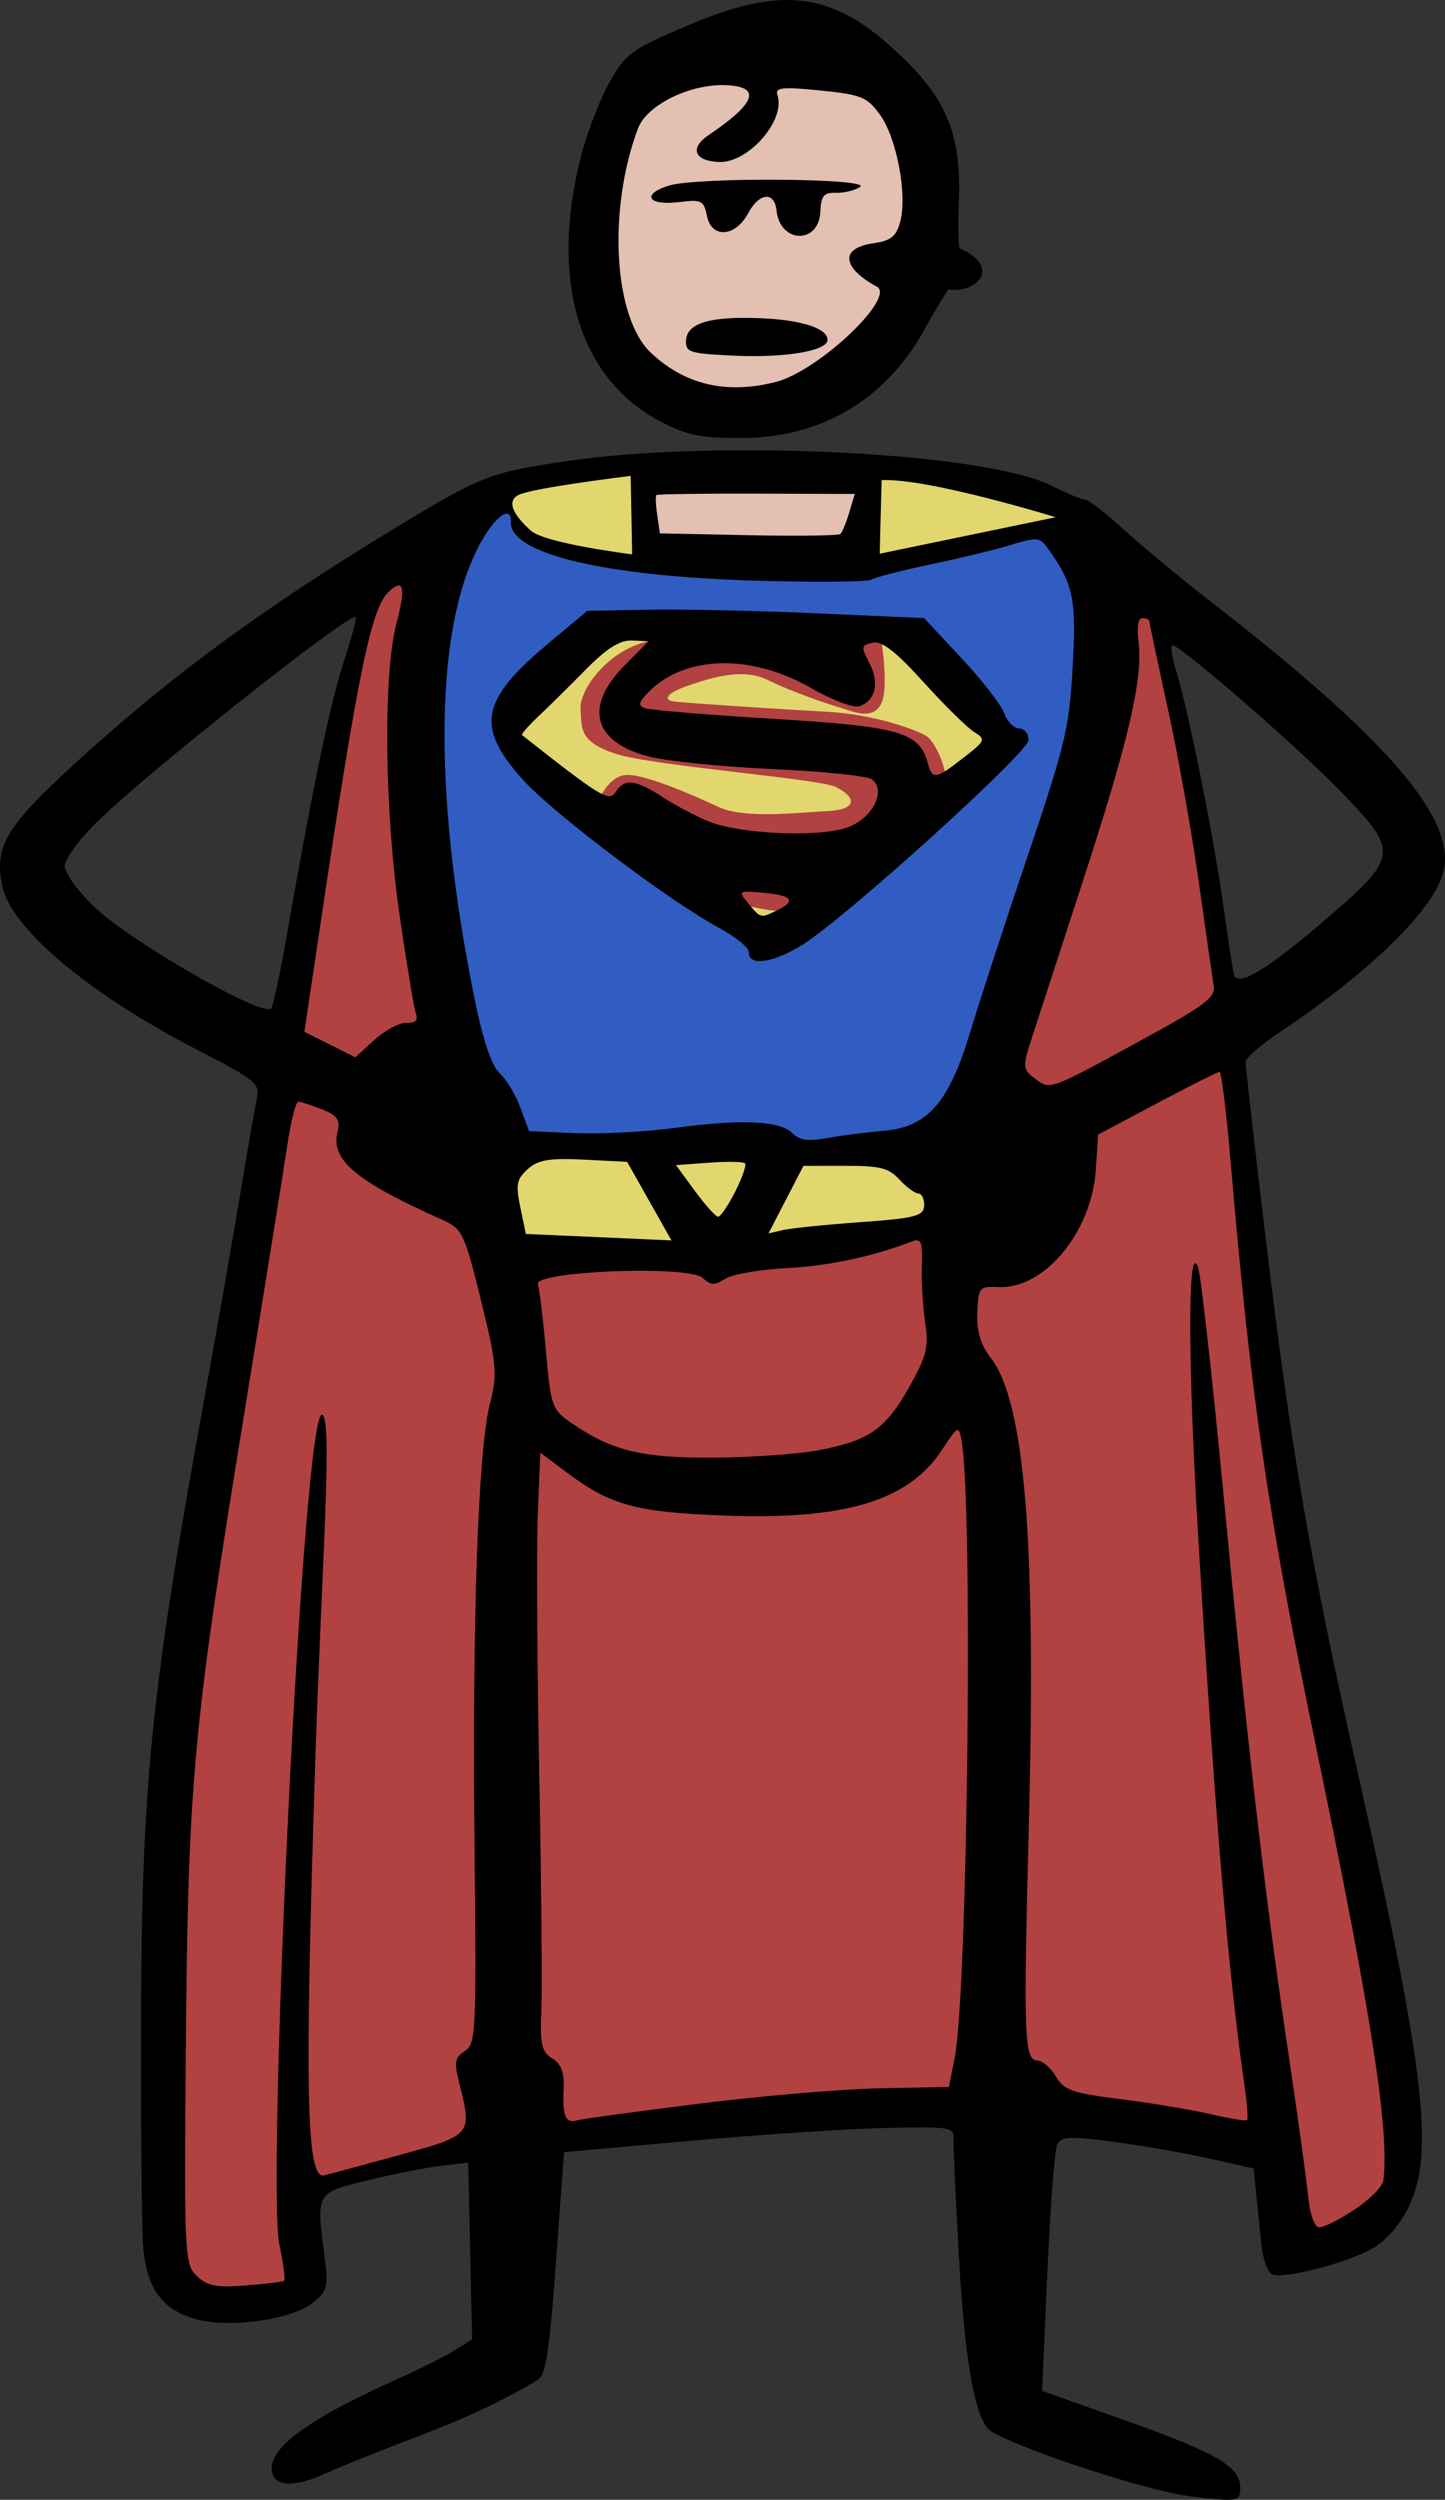 <svg width="230.799mm" height="399.16mm" viewBox="0 0 230.799 399.16" xmlns="http://www.w3.org/2000/svg">
    <rect x="0" y="0" width="230.799" height="399.16" fill="#333333" stroke="none"/>
    <path d="m -4508.207,626.544 c -4.91,-0.01 -10.1,0.825 -14.977,2.568 -14.865,5.312 -10.923,15.072 -14.727,25.096 0,0 -3.04,19.943 13.178,26.755 16.218,6.812 27.18,-2.771 34.22,-11.613 7.04,-8.842 7.766,-22.908 3.863,-32.667 -2.622,-6.557 -11.502,-10.119 -21.556,-10.139 z m -7.253,66.431 c -1.013,0.006 -1.988,0.022 -2.917,0.048 -14.864,0.406 -33.965,3.071 -41.828,6.83 -7.864,3.759 -12.747,10.571 -14.414,16.572 l -12.047,66.068 c 0,0 -10.64,66.323 -15.189,85.913 -4.55,19.59 -5.754,78.043 -5.636,86.796 0.118,8.754 -1.598,26.572 4.756,29.89 6.354,3.318 17.904,-1.465 17.904,-1.465 l 0.294,-15.972 c 0,0 7.413,-2.595 11.648,-3.565 4.236,-0.971 36.946,-6.742 48.967,-7.077 12.021,-0.335 47.865,-2.197 47.865,-2.197 l 46.3,4.906 2.177,17.56 c 0,0 13.551,-2.365 16.747,-8.489 3.196,-6.124 -1.333,-40.5 -7.961,-69.991 -6.628,-29.491 -17.331,-108.502 -17.919,-116.126 -0.588,-7.624 -10.537,-64.592 -12.675,-69.128 -2.138,-4.536 -8.707,-10.413 -18.139,-14.648 -8.843,-3.971 -32.732,-6.019 -47.932,-5.925 z" fill="#fff" transform="translate(84.419,159.512) translate(4548.744,-777.245)"/>
    <path d="m -4556.943,797.999 c -4.31,-9.501 -12.181,-59.984 -9.058,-76.54 3.123,-16.556 8.527,-23.752 12.15,-25.804 3.623,-2.052 3.779,6.774 6.528,7.364 2.748,0.59 40.603,5.875 51.909,4.104 11.306,-1.771 30.858,-6.802 30.858,-6.802 0,0 8.308,5.931 6.653,24.876 -1.655,18.945 -23.331,75.275 -23.331,75.275 h -67.433 z" fill="#315dc2" transform="translate(84.419,159.512) translate(4548.744,-777.245)"/>
    <path d="m -4551.676,820.185 4.31,23.639 c 0,0 11.993,12.002 29.078,11.777 17.084,-0.225 27.985,-5.566 32.139,-10.709 4.154,-5.144 3.248,-32.156 3.248,-32.156 l -36.511,5.425 z" fill="#b24141" transform="translate(84.419,159.512) translate(4548.744,-777.245)"/>
    <path d="M-4556.943 800.645l5.267 19.54 32.264-2.024 36.511-5.425 1.667-12.263-38.678.345zM-4513.012 767.705c0 0-38.237-31.351-39.417-32.674-1.18-1.323 15.572-17.235 15.572-17.235l50.234.219 13.216 18.461c0 0-30.423 32.618-39.605 31.229z" fill="#e2d76e" transform="translate(84.419,159.512) translate(4548.744,-777.245)"/>
    <path d="m -4565.894,707.751 c -0.503,1.079 -4.082,31.633 -1.219,53.256 2.863,21.623 10.62,46.918 10.62,46.918 l 9.127,35.899 c 0,0 9.42,15.667 29.422,14.257 20.002,-1.41 34.066,-8.774 36.252,-16.591 2.186,-7.817 4.082,-30.971 4.082,-30.971 l 8.319,-35.631 15.108,-50.801 3.095,-12.796 5.629,17.688 10.93,74.913 c 0,0 9.287,71.084 11.724,80.363 2.437,9.279 14.424,72.368 13.921,79.801 -0.503,7.434 -6.643,13.202 -12.671,13.214 -6.028,0.012 -6.848,-7.173 -6.848,-7.173 l -1.356,-10.376 c 0,0 -36.637,-4.276 -46.3,-4.906 -9.662,-0.631 -49.271,2.117 -60.511,3.179 -11.239,1.062 -47.969,9.661 -47.969,9.661 l -0.294,15.972 c 0,0 -13.736,5.844 -18.824,0.029 -5.088,-5.815 -3.134,-33.983 -3.134,-33.983 0,0 -0.38,-42.519 3.45,-73.317 3.83,-30.797 17.374,-102.207 17.374,-102.207 0,0 10.874,-59.917 12.518,-63.347 1.644,-3.43 7.553,-3.051 7.553,-3.051 z" fill="#b24141" transform="translate(84.419,159.512) translate(4548.744,-777.245)"/>
    <path d="m -4529.587,720.126 c -6.655,1.492 -11.055,7.86 -10.85,10.837 0.206,2.977 -0.332,5.2 5.62,7.137 5.952,1.937 32.261,3.946 35.095,5.271 2.833,1.325 4.116,3.562 -1.156,3.861 -5.271,0.299 -13.44,1.254 -17.508,-0.641 -4.068,-1.895 -12.094,-5.428 -14.943,-5.1 -2.849,0.328 -4.385,4.402 -4.385,4.402 0,0 18.648,14.417 20.468,15.3 1.82,0.883 9.434,3.163 13.629,1.453 4.195,-1.71 19.866,-16.326 21.212,-18.221 1.346,-1.895 -1.029,-8.092 -2.833,-9.189 -1.805,-1.097 -8.58,-3.462 -15.735,-3.846 -7.155,-0.385 -23.159,-1.425 -24.631,-1.653 -1.472,-0.228 -1.52,-1.239 2.739,-2.664 4.258,-1.425 8.643,-2.593 12.379,-0.741 3.736,1.852 9.165,3.69 11.524,4.402 2.359,0.712 5.097,1.98 6.506,-0.556 1.409,-2.536 -0.095,-11.297 -0.095,-11.297 z" fill="#b24141" transform="translate(84.419,159.512) translate(4548.744,-777.245)"/>
    <path d="m -4130.727,4068.83 c -83.466,0.771 -98.503,61.495 -103.977,104.672 -6.507,68 20.15,102.948 88.168,109.947 68.019,6.999 100.644,-61.094 106.576,-97.811 5.932,-36.717 8.304,-113.413 -82.475,-116.693 -2.837,-0.102 -5.601,-0.14 -8.293,-0.115 z m -73.25,254.004 3.266,46.447 118.043,-0.238 12.182,-43.643 z" transform="translate(84.419,159.512) translate(4548.744,-777.245) matrix(0.265,0,0,0.265,-3417.479,-450.031)" fill="#e3c0b2"/>
    <path d="m -4589.628,1012.797 c -1.24,-3.716 5.045,-8.518 19.779,-15.113 3.746,-1.677 7.999,-3.81 9.453,-4.741 l 2.643,-1.692 -0.31,-14.097 -0.309,-14.097 -4.222,0.483 c -2.322,0.265 -7.609,1.305 -11.748,2.31 -8.424,2.046 -8.325,1.871 -6.97,12.319 0.608,4.691 0.444,5.352 -1.794,7.207 -3.276,2.717 -13.358,4.175 -18.665,2.699 -5.701,-1.586 -8.153,-5.135 -8.571,-12.406 -0.189,-3.294 -0.323,-18.466 -0.298,-33.715 0.065,-39.267 1.512,-53.643 10.205,-101.387 1.819,-9.992 4.3,-24.132 5.512,-31.421 1.212,-7.289 2.459,-14.453 2.771,-15.92 0.531,-2.5 -0.068,-2.995 -9.587,-7.903 -17.182,-8.859 -29.683,-19.365 -31.06,-26.102 -1.353,-6.618 0.619,-9.704 13.72,-21.491 14.034,-12.625 28.414,-23.129 47.931,-35.012 14.835,-9.033 15.954,-9.481 28.218,-11.313 23.965,-3.578 66.92,-1.462 77.565,3.822 2.521,1.251 5.028,2.295 5.571,2.319 0.543,0.024 3.279,2.144 6.079,4.71 2.801,2.567 9.113,7.789 14.027,11.606 28.08,21.806 39.072,34.531 37.103,42.953 -1.399,5.982 -11.499,15.925 -26.045,25.639 -3.042,2.031 -5.553,4.199 -5.58,4.817 -0.027,0.618 1.477,13.81 3.342,29.317 3.986,33.128 7.05,50.807 14.68,84.687 10.67,47.383 12.18,60.45 7.967,68.939 -1.444,2.909 -3.648,5.413 -5.817,6.607 -4.216,2.322 -14.134,4.863 -15.93,4.081 -0.711,-0.311 -1.486,-2.452 -1.722,-4.761 -0.236,-2.309 -0.611,-5.986 -0.832,-8.171 l -0.402,-3.973 -6.799,-1.54 c -3.74,-0.847 -10.637,-2.057 -15.328,-2.691 -7.247,-0.978 -8.638,-0.915 -9.261,0.419 -0.403,0.863 -1.109,10.061 -1.569,20.44 l -0.836,18.87 13.965,4.974 c 14.353,5.113 17.843,7.24 17.686,10.782 -0.084,1.909 -0.588,1.979 -7.879,1.102 -6.674,-0.803 -25.931,-7.043 -31.765,-10.293 -2.606,-1.451 -4.309,-10.472 -5.294,-28.023 -0.524,-9.343 -0.909,-17.838 -0.857,-18.879 0.078,-1.769 -0.624,-1.875 -10.955,-1.635 -6.078,0.142 -20.099,1.067 -31.157,2.056 l -20.105,1.799 -1.297,17.697 c -1.04,14.187 -1.611,17.886 -2.88,18.65 -5.68,3.421 -11.476,6.133 -20.048,9.384 -5.39,2.044 -11.584,4.535 -13.763,5.535 -4.688,2.15 -7.874,2.207 -8.559,0.154 z m 1.852,-30.88 c 0.211,-0.171 -0.133,-2.787 -0.77,-5.811 -2.08,-9.895 3.825,-134.443 6.879,-132.471 1.661,1.073 -0.154,25.001 -1.121,54.706 -1.75,53.752 -1.461,67.449 1.408,66.755 0.647,-0.158 5.972,-1.598 11.833,-3.202 11.757,-3.219 11.812,-3.283 9.799,-11.274 -0.917,-3.64 -0.817,-4.291 0.826,-5.385 1.784,-1.187 1.855,-2.691 1.547,-32.926 -0.372,-36.318 0.579,-63.237 2.495,-70.582 1.191,-4.565 1.042,-6.216 -1.47,-16.397 -2.676,-10.846 -2.942,-11.387 -6.319,-12.895 -13.511,-6.032 -17.643,-9.463 -16.615,-13.794 0.501,-2.109 0.083,-2.753 -2.424,-3.754 -1.666,-0.665 -3.368,-1.224 -3.782,-1.242 -0.414,-0.018 -1.211,3.066 -1.771,6.854 -0.56,3.788 -3.783,23.863 -7.161,44.612 -7.896,48.491 -8.697,57.263 -9.059,99.263 -0.288,33.296 -0.209,34.94 1.762,36.794 1.695,1.594 3.089,1.862 7.81,1.501 3.161,-0.242 5.921,-0.58 6.133,-0.752 z m 170.965,-11.359 c 2.415,-1.591 4.488,-3.694 4.607,-4.674 0.982,-8.067 -1.873,-26.37 -10.926,-70.054 -7.585,-36.599 -10.253,-54.943 -13.489,-92.767 -0.667,-7.796 -1.454,-14.177 -1.749,-14.18 -0.295,-0.004 -4.782,2.25 -9.971,5.007 l -9.436,5.014 -0.357,5.575 c -0.639,9.95 -8.193,19.092 -15.511,18.767 -3.104,-0.138 -3.242,0.026 -3.421,4.065 -0.131,2.951 0.512,5.117 2.153,7.252 5.444,7.084 7.242,29.098 6.081,74.459 -0.878,34.316 -0.756,37.638 1.389,37.733 0.807,0.036 2.133,1.187 2.948,2.559 1.298,2.186 2.57,2.631 10.314,3.606 4.858,0.612 11.314,1.685 14.345,2.386 3.032,0.7 5.666,1.133 5.854,0.961 0.187,-0.172 0.01,-2.638 -0.402,-5.48 -2.613,-18.144 -4.653,-42.215 -7.337,-86.589 -1.739,-28.744 -1.782,-48.539 -0.096,-44.163 0.443,1.149 2.266,17.405 4.051,36.123 3.801,39.858 6.635,64.277 10.364,89.291 1.484,9.95 2.915,20.296 3.181,22.991 0.279,2.824 1.021,4.923 1.751,4.956 0.697,0.031 3.243,-1.246 5.657,-2.837 z m -104.874,-16.898 c 9.94,-1.244 23.026,-2.359 29.081,-2.478 l 11.009,-0.216 0.92,-4.689 c 2.082,-10.613 2.944,-88.397 1.092,-98.576 -0.437,-2.4 -0.581,-2.327 -3.154,1.582 -5.346,8.124 -15.515,11.179 -34.787,10.448 -14.064,-0.533 -18.147,-1.651 -25.112,-6.877 l -4.224,-3.169 -0.393,9.531 c -0.232,5.241 -0.128,23.869 0.214,41.394 0.342,17.525 0.497,34.73 0.346,38.233 -0.235,5.317 0.055,6.566 1.725,7.558 1.462,0.868 1.955,2.237 1.829,5.081 -0.187,4.224 0.339,5.374 2.198,4.806 0.66,-0.201 9.332,-1.384 19.271,-2.628 z m 19.217,-104.35 c 8.115,-1.532 10.732,-3.349 14.505,-10.066 2.847,-5.068 3.161,-6.34 2.563,-10.392 -0.374,-2.539 -0.611,-6.627 -0.527,-9.084 0.133,-3.86 -0.094,-4.372 -1.675,-3.768 -6.286,2.406 -13.226,3.876 -19.956,4.226 -4.246,0.221 -8.644,0.988 -9.774,1.704 -1.713,1.086 -2.308,1.064 -3.588,-0.136 -2.203,-2.065 -27.043,-1.108 -26.334,1.015 0.259,0.777 0.839,5.579 1.289,10.671 0.785,8.884 0.954,9.351 4.197,11.559 6.428,4.378 11.106,5.504 22.6,5.444 5.932,-0.031 13.447,-0.559 16.7,-1.173 z m -26.986,-39.786 -3.541,-6.272 -6.916,-0.353 c -5.489,-0.28 -7.339,0.034 -8.966,1.523 -1.775,1.624 -1.933,2.444 -1.173,6.11 l 0.877,4.234 11.63,0.515 11.63,0.515 -3.541,-6.272 z m 33.774,3.356 c 8.683,-0.626 10.056,-0.982 10.129,-2.629 0.047,-1.048 -0.377,-1.926 -0.941,-1.951 -0.564,-0.025 -1.926,-1.03 -3.028,-2.234 -1.68,-1.836 -3.075,-2.187 -8.659,-2.181 l -6.656,0.008 -2.789,5.39 -2.789,5.39 2.344,-0.535 c 1.289,-0.294 6.864,-0.861 12.389,-1.259 z m -20.062,-4.859 c 1.119,-2.215 1.83,-4.252 1.579,-4.526 -0.25,-0.274 -2.835,-0.323 -5.743,-0.108 l -5.287,0.39 3.01,4.105 c 1.656,2.258 3.324,4.119 3.708,4.136 0.384,0.017 1.614,-1.782 2.734,-3.997 z m -9.824,-10.165 c 10.683,-1.445 16.924,-1.191 18.909,0.772 1.21,1.197 2.535,1.387 5.693,0.816 2.263,-0.409 6.245,-0.921 8.847,-1.136 7.107,-0.589 10.496,-4.439 13.932,-15.826 1.514,-5.016 5.677,-17.772 9.252,-28.345 5.923,-17.518 6.553,-20.179 7.1,-29.981 0.607,-10.894 0.124,-13.174 -4.012,-18.924 -1.242,-1.726 -1.668,-1.76 -5.891,-0.478 -2.504,0.761 -8.29,2.163 -12.859,3.116 -4.568,0.953 -8.782,2.039 -9.363,2.413 -0.582,0.374 -8.903,0.45 -18.493,0.169 -24.326,-0.713 -39.347,-4.315 -39.122,-9.38 0.117,-2.646 -2.25,-1.144 -4.588,2.912 -7.542,13.084 -8.001,39.457 -1.268,72.933 1.361,6.767 2.768,10.99 4.056,12.171 1.085,0.995 2.588,3.488 3.34,5.539 l 1.368,3.73 7.418,0.308 c 4.08,0.17 11.137,-0.195 15.683,-0.81 z m 12.025,-28.033 c 0.032,-0.733 -2.085,-2.483 -4.706,-3.889 -7.838,-4.204 -26.523,-18.298 -31.345,-23.642 -7.655,-8.485 -6.87,-12.729 4.038,-21.845 l 6.188,-5.172 9.764,-0.182 c 5.37,-0.1 17.476,0.159 26.901,0.577 l 17.136,0.759 5.999,6.427 c 3.299,3.535 6.362,7.483 6.806,8.774 0.444,1.291 1.51,2.378 2.37,2.416 0.86,0.038 1.539,0.877 1.51,1.864 -0.059,1.98 -29.043,28.223 -36.061,32.649 -4.637,2.924 -8.7,3.521 -8.6,1.264 z m 4.473,-6.718 c 3.144,-1.508 2.475,-2.404 -2.097,-2.813 -4.077,-0.364 -4.141,-0.321 -2.48,1.687 1.989,2.404 1.938,2.391 4.577,1.126 z m 11.3,-13.26 c 4.018,-1.474 6.262,-5.993 3.821,-7.695 -0.759,-0.529 -7.929,-1.259 -15.934,-1.623 -8.005,-0.364 -16.861,-1.263 -19.682,-2 -8.829,-2.307 -10.352,-7.937 -3.91,-14.462 l 3.888,-3.939 -2.66,-0.118 c -1.873,-0.083 -4.02,1.261 -7.253,4.54 -2.526,2.562 -5.94,5.933 -7.588,7.491 -1.647,1.558 -2.864,2.937 -2.703,3.063 12.599,9.928 13.941,10.744 14.96,9.099 1.373,-2.217 3.152,-2.023 7.517,0.82 1.995,1.3 5.295,3.043 7.332,3.874 5.002,2.04 17.75,2.584 22.211,0.948 z m 18.467,-11.095 c 3.558,-2.768 3.635,-2.951 1.724,-4.14 -1.099,-0.684 -4.738,-4.269 -8.085,-7.965 -4.422,-4.883 -6.635,-6.604 -8.092,-6.291 -1.884,0.404 -1.915,0.607 -0.518,3.311 1.625,3.147 0.942,5.975 -1.653,6.841 -0.913,0.305 -4.386,-1.012 -7.74,-2.934 -9.567,-5.483 -20.088,-5.222 -25.889,0.644 -1.609,1.627 -1.738,2.16 -0.626,2.595 0.769,0.301 9.947,1.064 20.394,1.695 20.279,1.225 23.475,2.131 24.793,7.025 0.738,2.742 1.252,2.671 5.692,-0.783 z m -88.934,42.309 c 1.462,0.065 1.878,-0.389 1.471,-1.608 -0.312,-0.934 -1.483,-8.033 -2.603,-15.776 -2.387,-16.498 -2.617,-38.177 -0.492,-46.312 1.54,-5.894 1.201,-7.366 -1.191,-5.173 -2.813,2.578 -4.948,12.951 -10.943,53.164 l -2.555,17.14 4.067,2.038 4.067,2.038 3.07,-2.8 c 1.688,-1.54 3.987,-2.76 5.108,-2.71 z m 118.007,2.413 c 9.572,-5.226 11.244,-6.508 10.924,-8.376 -0.208,-1.213 -1.285,-8.662 -2.393,-16.552 -1.108,-7.89 -3.339,-20.385 -4.958,-27.766 -1.619,-7.381 -2.935,-13.617 -2.924,-13.857 0.011,-0.241 -0.482,-0.46 -1.096,-0.487 -0.723,-0.032 -0.945,1.328 -0.631,3.865 0.72,5.819 -1.611,15.785 -8.966,38.328 -3.633,11.136 -7.298,22.392 -8.144,25.014 -1.448,4.489 -1.415,4.859 0.578,6.329 2.489,1.836 2.048,1.998 17.61,-6.498 z m -137.271,-15.59 c 4.231,-24.166 7.039,-37.713 9.171,-44.252 1.268,-3.889 2.175,-7.215 2.015,-7.391 -0.816,-0.891 -33.109,24.66 -41.313,32.687 -2.802,2.741 -5.134,5.9 -5.184,7.021 -0.051,1.166 2.001,4.02 4.799,6.675 5.959,5.653 27.213,17.801 28.167,16.1 0.358,-0.637 1.413,-5.515 2.345,-10.84 z m 166.742,-3.91 c 11.029,-9.558 11.078,-10.32 1.297,-20.3 -7.152,-7.298 -25.115,-22.86 -26.455,-22.92 -0.363,-0.016 -0.052,1.962 0.694,4.395 1.937,6.333 6.003,26.669 7.51,37.56 0.708,5.115 1.444,9.913 1.637,10.662 0.545,2.12 5.622,-0.994 15.318,-9.397 z m -113.947,-62.465 c 0.34,-0.499 0.349,-1.709 0.024,-2.689 -0.501,-1.503 -1.481,-1.718 -6.24,-1.371 -3.105,0.226 -6.396,0.789 -7.314,1.25 -1.676,0.843 -1.255,0.993 7.94,2.823 4.555,0.907 4.966,0.906 5.592,-0.013 z m 35.769,1.49 c 0.294,-0.271 0.93,-1.819 1.415,-3.441 l 0.88,-2.949 -15.691,-0.051 c -8.63,-0.028 -15.825,0.075 -15.99,0.228 -0.165,0.153 -0.109,1.592 0.129,3.197 l 0.427,2.918 14.148,0.295 c 7.781,0.162 14.388,0.073 14.682,-0.197 z m 19.27,-2.379 6.719,-1 -4.066,-0.936 c -2.237,-0.515 -6.026,-1.049 -8.42,-1.188 -4.007,-0.232 -4.363,-0.043 -4.47,2.379 -0.09,2.022 0.304,2.529 1.7,2.188 0.999,-0.244 4.841,-0.894 8.537,-1.443 z m -48.145,-15.66 c -12.989,-6.902 -17.625,-22.652 -12.501,-42.463 0.958,-3.703 2.99,-8.947 4.515,-11.653 2.571,-4.561 3.488,-5.224 12.547,-9.066 15.753,-6.681 23.781,-5.328 35.027,5.903 6.488,6.479 8.616,12.24 8.209,22.226 -0.231,5.882 0.077,7.456 0.077,7.456 6.691,2.897 3.021,7.24 -1.787,6.606 0,0 -1.732,2.651 -3.686,6.212 -6.263,11.417 -16.633,17.542 -29.628,17.5 -6.43,-0.021 -8.539,-0.47 -12.774,-2.721 z m 18.503,-6.219 c 6.983,-1.759 19.703,-13.913 16.034,-15.319 -5.069,-2.8 -6.038,-5.992 -0.446,-6.832 2.866,-0.407 3.708,-1.084 4.351,-3.497 1.145,-4.295 -0.588,-13.39 -3.247,-17.046 -2.066,-2.841 -2.952,-3.199 -9.575,-3.868 -6.046,-0.611 -7.213,-0.48 -6.797,0.765 1.338,4.011 -4.685,10.869 -9.364,10.662 -3.929,-0.174 -4.709,-2.22 -1.637,-4.294 7.571,-5.111 8.495,-7.726 2.816,-7.978 -5.738,-0.254 -12.678,3.15 -14.09,6.911 -4.881,13.002 -3.894,30.222 2.054,35.816 5.436,5.115 12.027,6.665 19.902,4.68 z m -14.282,-6.639 c 0.124,-2.799 3.913,-3.909 12.102,-3.546 6.455,0.286 10.575,1.653 10.494,3.481 -0.076,1.722 -6.685,2.849 -14.641,2.497 -7.396,-0.328 -8.039,-0.524 -7.955,-2.432 z m 3.355,-19.854 c -0.513,-2.507 -0.872,-2.688 -4.453,-2.245 -4.967,0.615 -6.128,-1.226 -1.656,-2.628 4.446,-1.394 32.763,-1.182 30.541,0.229 -0.872,0.553 -2.623,0.967 -3.892,0.92 -1.881,-0.072 -2.332,0.486 -2.444,3.021 -0.233,5.246 -6.448,5.077 -6.995,-0.19 -0.322,-3.099 -2.767,-2.873 -4.522,0.418 -2.036,3.818 -5.839,4.093 -6.578,0.477 z" transform="translate(84.419,159.512) translate(4548.744,-777.245)"/>
    <path d="M-4532.428 693.719l.232 12.535c0 0-13.928-1.741-16.191-3.795-2.263-2.054-4.217-4.579-1.915-5.71 2.302-1.132 17.874-3.029 17.874-3.029zM-4492.346 694.398l-.309 11.751 28.099-5.827c0 0-20.265-6.255-27.79-5.924z" fill="#e2d76e" transform="translate(84.419,159.512) translate(4548.744,-777.245)"/>
</svg>
